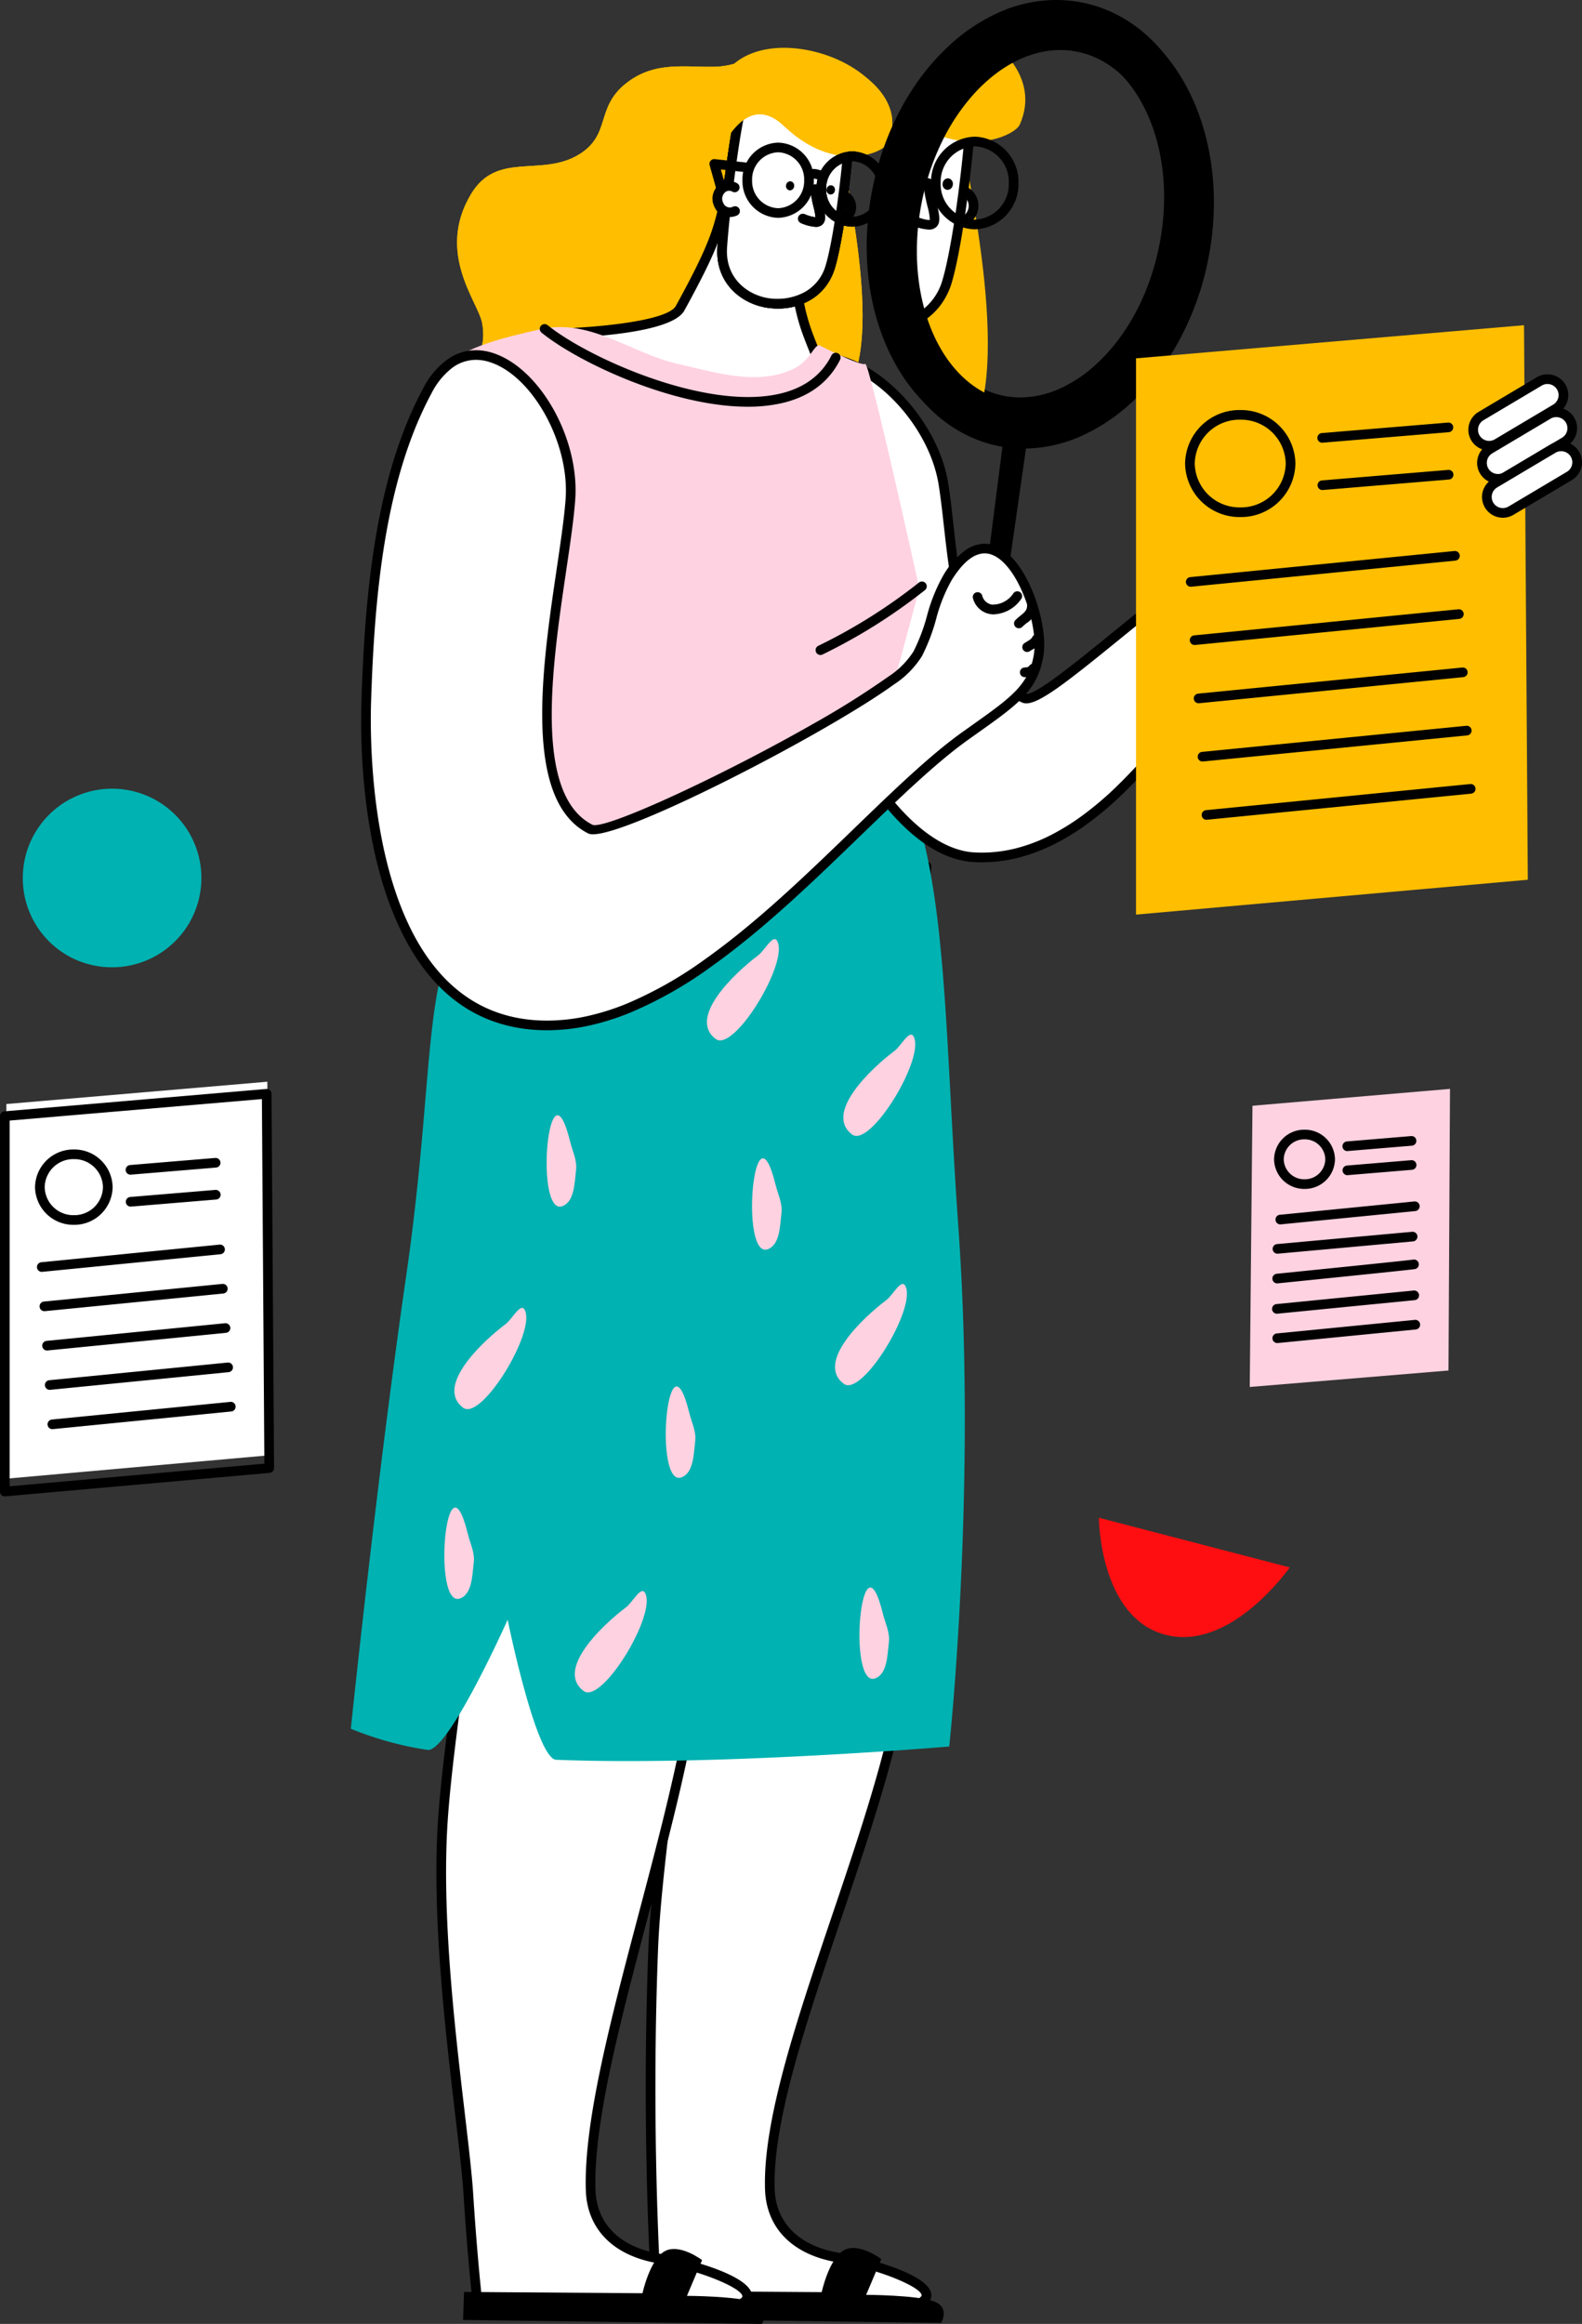 <svg xmlns="http://www.w3.org/2000/svg" xmlns:xlink="http://www.w3.org/1999/xlink" width="320" height="470" viewBox="0 0 320 470">
    <rect x="0" y="0" width="320" height="470" fill="#333333" stroke="none"/>
    <defs>
        <clipPath id="clip-path">
            <path id="Shape" d="M0,0H60.987V15.154H0Z" fill="none"/>
        </clipPath>
        <clipPath id="clip-path-2">
            <path id="Shape-2" data-name="Shape" d="M1.073,34.521C-3.306,56.55,6.115,77,22.116,80.2h0c16,3.2,32.527-12.071,36.909-34.1h0C63.4,24.069,53.98,3.621,37.979.424h0A21.737,21.737,0,0,0,33.7,0h0C19.13,0,5.063,14.456,1.073,34.521" transform="translate(0 0)" fill="none"/>
        </clipPath>
        <clipPath id="clip-path-6">
            <path id="Shape-6" data-name="Shape" d="M1.073,34.521C-3.306,56.55,6.115,77,22.116,80.2h0c16,3.2,32.527-12.071,36.909-34.1h0C63.4,24.069,53.98,3.621,37.979.424h0A21.737,21.737,0,0,0,33.7,0h0C19.13,0,5.063,14.456,1.073,34.521Z" transform="translate(0 0)" fill="none"/>
        </clipPath>
        <clipPath id="clip-path-10">
            <path id="Shape-10" data-name="Shape" d="M22.116,80.2c16,3.2,32.527-12.071,36.909-34.1S53.98,3.621,37.979.424A21.737,21.737,0,0,0,33.7,0C19.13,0,5.063,14.456,1.073,34.521-3.306,56.55,6.115,77,22.116,80.2Z" transform="translate(0 0)" fill="none"/>
        </clipPath>
    </defs>
    <g id="Recruiting" transform="translate(0 -0.744)">
        <g id="Сharacter" transform="translate(0 0.744)">
            <path id="Shape-11" data-name="Shape" d="M.039,2.292l.2,2L1.273,6.422,1.139,0Z" transform="translate(91.763 389.078)" fill="#030100"/>
            <g id="Group_111" data-name="Group 111" transform="translate(70.965 0)">
                <path id="Shape-12" data-name="Shape" d="M60.166,0S12.814,8.483,0,10.19c0,0,6.992,128.508,10.851,146.14,1.308,5.97-5.141,42.172-5.943,62.517-1.565,39.722.751,71.992.751,71.992s42.485,3.3,51.66.395-5.876-8.345-15-9.856-13.626-7-13.832-13.876c-.843-28.559,29.577-85.3,27.8-115.763C54.03,113.043,60.166,0,60.166,0" transform="translate(56.265 175.201)" fill="#fff"/>
                <path id="Shape-13" data-name="Shape" d="M42.577,294.383c-15.487,0-35.813-1.58-36.017-1.6a.979.979,0,0,1-.9-.9c-.006-.079-.584-8.239-.967-21.427-.345-11.894-.588-30.341.212-50.674.386-9.8,2.083-23.3,3.58-35.217l0-.031c1.556-12.384,3.026-24.08,2.382-27.022-.876-4-1.978-13.928-3.275-29.506C6.555,115.469,5.38,99.239,4.108,79.77,1.952,46.756.195,14.758,0,11.218A.972.972,0,0,1,.849,10.2C13.413,8.524,60.524.1,60.971.015A1,1,0,0,1,61.143,0a.978.978,0,0,1,.978,1.028c-.015.276-1.565,29.1-2.8,61.914-.719,19.127-1.2,35.972-1.423,50.067-.281,17.592-.166,30.931.343,39.648.931,15.955-6.843,38.969-14.362,61.224l0,0c-7.116,21.062-13.837,40.957-13.434,54.562.2,6.878,4.949,11.6,13.017,12.943,3.627.6,18.347,4,18.666,8.456.1,1.411-1.088,2.519-3.535,3.292C55.985,293.964,50.6,294.383,42.577,294.383ZM60.1,2.152C55.523,2.97,14.982,10.194,2,12.01,2.725,25.12,9.166,140.57,12.783,157.1c.716,3.272-.638,14.044-2.353,27.682l-.008.063c-1.49,11.865-3.178,25.312-3.561,35.018-1.4,35.615.332,65.43.694,71.045,3.455.255,21.4,1.528,35.282,1.528,7.647,0,12.747-.388,15.163-1.152,1.819-.577,2.188-1.13,2.176-1.294-.119-1.665-8.564-5.267-17.037-6.671C34.064,281.8,28.725,276.4,28.491,268.5c-.413-13.954,6.362-34.009,13.535-55.242,7.46-22.081,15.173-44.915,14.264-60.491C54.176,116.546,59.49,13.753,60.1,2.152Z" transform="translate(55.287 174.225)"/>
                <path id="Shape-14" data-name="Shape" d="M0,14.347.2,8.686l36.09.249s1.478-6.808,4.49-8.48,7.564,1.79,7.564,1.79L45.279,9.478s10.326.043,13.708,1.319,1.447,4.357,1.447,4.357Z" transform="translate(58.953 454.641)"/>
                <path id="Shape-15" data-name="Shape" d="M61.89,0S14.539,8.483,1.723,10.192l4.512,136.53S1.382,176.66.314,192.944c-1.74,26.49,4.286,61.431,5.175,75.483.827,13.1,1.894,22.412,1.894,22.412s42.486,3.3,51.659.4-5.873-8.346-15-9.856c-9.123-1.525-13.628-7-13.832-13.878-.845-28.545,23.835-87.6,22.057-118.066C50.014,110.742,61.89,0,61.89,0" transform="translate(18.293 175.406)" fill="#fff"/>
                <path id="Shape-16" data-name="Shape" d="M44.307,294.383c-15.493,0-35.819-1.58-36.022-1.6a.977.977,0,0,1-.9-.862c-.01-.078-1.086-9.581-1.9-22.46-.249-3.93-.912-9.583-1.68-16.129l-.019-.159v0c-2-16.99-4.728-40.257-3.476-59.319,1.039-15.841,5.718-44.986,5.917-46.219L1.724,11.2a.975.975,0,0,1,.846-1C15.234,8.512,62.259.095,62.7.015A1.023,1.023,0,0,1,62.867,0a.976.976,0,0,1,.973,1.08c-.029.271-3,28.041-5.687,60.738-1.546,18.789-2.684,35.364-3.382,49.265-.871,17.348-1.054,30.562-.546,39.273.933,15.992-5.339,39.731-11.4,62.688-5.685,21.517-11.054,41.839-10.652,55.4.2,6.879,4.949,11.6,13.016,12.945,3.626.6,18.346,3.99,18.666,8.455.1,1.411-1.09,2.519-3.535,3.293C57.711,293.965,52.325,294.383,44.307,294.383ZM61.759,2.165c-10.575,1.885-46.014,8.167-58.053,9.85L8.189,147.667a.9.9,0,0,1-.012.187c-.048.3-4.864,30.176-5.911,46.13-1.24,18.881,1.48,42.044,3.467,58.957v.019c.779,6.639,1.452,12.37,1.706,16.382.662,10.487,1.481,18.572,1.8,21.561,3.468.255,21.473,1.53,35.328,1.531,7.64,0,12.737-.387,15.152-1.151,1.822-.578,2.19-1.131,2.177-1.3-.118-1.665-8.563-5.267-17.036-6.67C35.79,281.8,30.45,276.4,30.215,268.5c-.41-13.846,4.994-34.3,10.714-55.955l.008-.031c6.023-22.8,12.251-46.374,11.335-62.048-.483-8.276-.345-20.6.409-36.628.615-13.064,1.641-28.658,3.051-46.349C58.225,36.225,61.19,7.589,61.759,2.165Z" transform="translate(17.315 174.43)"/>
                <g id="Group" transform="translate(22.705 454.846)">
                    <path id="Shape-17" data-name="Shape" d="M0,0H60.987V15.154H0Z" transform="translate(0 0)" fill="none"/>
                    <g id="Group-2" data-name="Group" transform="translate(0 0)" clip-path="url(#clip-path)">
                        <path id="Shape-18" data-name="Shape" d="M0,14.348.2,8.686l36.09.263s1.477-6.819,4.49-8.493,7.564,1.791,7.564,1.791L45.281,9.478s10.326.044,13.707,1.335,1.449,4.342,1.449,4.342Z" transform="translate(0 0)"/>
                    </g>
                </g>
                <path id="Shape-19" data-name="Shape" d="M99.486.575C121.607,17.788,119.1,53.9,122.884,106.9s-1.841,105.15-1.841,105.15-46.762,3.99-79.509,2.684c-4.076-.161-9.815-28.31-9.815-28.31S19.706,213.3,15.511,212.741A67.3,67.3,0,0,1,0,208.458s5.21-50.3,11.187-91.525,3.024-61.292,12.723-73.4C32.338,33.021,92.176-5.112,99.486.575" transform="translate(0 141.171)" fill="#00b2b2"/>
                <path id="Shape-20" data-name="Shape" d="M1.782,20.2C-4,15.865,5.752,6.737,10.374,3.272,11.66,2.31,13.363-1.05,14.187.327,16.708,4.534,5.5,22.987,1.782,20.2" transform="translate(72.027 189.933)" fill="#ffd2e1"/>
                <path id="Shape-21" data-name="Shape" d="M1.781,20.195C-4,15.868,5.751,6.736,10.375,3.272,11.659,2.31,13.362-1.05,14.188.326,16.709,4.533,5.5,22.982,1.781,20.195" transform="translate(20.938 264.514)" fill="#ffd2e1"/>
                <path id="Shape-22" data-name="Shape" d="M1.782,20.2C-4,15.865,5.752,6.737,10.374,3.272,11.66,2.31,13.363-1.05,14.189.327,16.708,4.534,5.5,22.985,1.782,20.2" transform="translate(99.614 209.248)" fill="#ffd2e1"/>
                <path id="Shape-23" data-name="Shape" d="M1.783,20.195C-4,15.869,5.751,6.736,10.375,3.272c1.286-.961,2.989-4.321,3.811-2.945C16.708,4.533,5.5,22.982,1.783,20.195" transform="translate(97.934 259.674)" fill="#ffd2e1"/>
                <path id="Shape-24" data-name="Shape" d="M1.782,20.2C-4,15.861,5.751,6.738,10.374,3.276c1.286-.968,2.989-4.327,3.813-2.948C16.709,4.537,5.5,22.99,1.782,20.2" transform="translate(45.298 321.787)" fill="#ffd2e1"/>
                <path id="Shape-25" data-name="Shape" d="M3.187,18.38C-2.538,20.49.362-12.527,4.749,5.3,5.215,7.2,6.188,9.1,5.957,11.038c-.31,2.6-.313,6.435-2.77,7.342" transform="translate(39.604 225.56)" fill="#ffd2e1"/>
                <path id="Shape-26" data-name="Shape" d="M3.188,18.385C-2.539,20.5.363-12.524,4.749,5.3c.467,1.907,1.44,3.8,1.209,5.735-.31,2.6-.313,6.439-2.77,7.349" transform="translate(63.701 280.404)" fill="#ffd2e1"/>
                <path id="Shape-27" data-name="Shape" d="M3.187,18.383C-2.538,20.5.362-12.522,4.749,5.3c.466,1.907,1.438,3.8,1.208,5.735-.31,2.6-.313,6.439-2.77,7.349" transform="translate(18.912 304.897)" fill="#ffd2e1"/>
                <path id="Shape-28" data-name="Shape" d="M3.187,18.379C-2.538,20.491.362-12.528,4.749,5.3,5.215,7.2,6.188,9.1,5.957,11.037c-.31,2.6-.313,6.435-2.77,7.342" transform="translate(81.154 234.27)" fill="#ffd2e1"/>
                <path id="Shape-29" data-name="Shape" d="M3.188,18.377C-2.538,20.489.362-12.53,4.748,5.307c.467,1.892,1.44,3.784,1.208,5.735-.31,2.6-.311,6.425-2.768,7.334" transform="translate(102.88 321.067)" fill="#ffd2e1"/>
                <path id="Shape-30" data-name="Shape" d="M66.419,0c-4.071.16-7.955,2.485-12.111,2.649C48.2,2.888,41.8,1.3,35.83,6.142c-6.055,4.917-2.861,10.277-9.364,14.261-7.6,4.657-16.566-.747-21.818,7.981C-2.542,40.335,6.1,50.263,6.868,54.458,8.36,62.591,2.122,64.677.248,70.209c-.9,2.655.849,5.621,1.884,7.9,5.062,11.13,11.944,15.686,24.021,17.288,10.852,1.439,8.829-13.061,17.627-16.147,8.065-2.828,27.064-3.171,35.169-9.394,9.765-7.5,2.214-41.1.126-52.481C78.851,16.141,64.5,6.115,63.615,5.543" transform="translate(19.683 10.838)" fill="#ffbe00"/>
                <path id="Shape-31" data-name="Shape" d="M66.419,0c-4.071.16-7.955,2.485-12.111,2.649C48.2,2.888,41.8,1.3,35.83,6.142c-6.055,4.917-2.861,10.277-9.364,14.261-7.6,4.657-16.566-.747-21.818,7.981C-2.542,40.335,6.1,50.263,6.868,54.458,8.36,62.591,2.122,64.677.248,70.209c-.9,2.655.849,5.621,1.884,7.9,5.062,11.13,11.944,15.686,24.021,17.288,10.852,1.439,8.829-13.061,17.627-16.147,8.065-2.828,27.064-3.171,35.169-9.394,9.765-7.5,2.214-41.1.126-52.481C78.851,16.141,64.5,6.115,63.615,5.543" transform="translate(19.683 10.838)" fill="#ffbe00"/>
                <path id="Shape-32" data-name="Shape" d="M120.023,30.872c1.133-7.17-7.605-19.566-16.935-5.967-2.623,3.821-11.33,16.674-13.2,17.9C76.2,51.792,56.973,70.488,53.526,68.913c-14.577-6.658-14.02-29.024-16.3-43.313C34.319,7.345,11.1-9.375,1.907,6.1-6.944,21,16.4,99.626,43.461,101.1c29.214,1.594,49.42-42.387,61.369-52.827,3.985-3.481,14.251-11.438,15.192-17.4" transform="translate(82.634 72.265)" fill="#fff"/>
                <path id="Shape-33" data-name="Shape" d="M46,103.1c-.533,0-1.074-.015-1.607-.044C32.809,102.42,23.2,88.864,17.172,77.6,3.723,52.452-3.908,16.609,2.05,6.58a13.779,13.779,0,0,1,4.729-4.9A12.007,12.007,0,0,1,13.031,0a15.373,15.373,0,0,1,2.877.282c10.5,2,21.371,14.218,23.27,26.141.416,2.6.732,5.436,1.068,8.437l0,.03v.005C41.767,48.435,43.487,63.781,54.917,69a.679.679,0,0,0,.2.028c.917,0,3.108-1.3,6.7-3.976,3.093-2.305,6.671-5.215,9.828-7.782l.365-.3.061-.05c5.907-4.8,12.6-10.244,18.262-13.959,1.568-1.029,9.589-12.753,12.224-16.605l.706-1.032a17.769,17.769,0,0,1,5.111-5.2,8.192,8.192,0,0,1,4.3-1.306,7.051,7.051,0,0,1,2.608.5c4.681,1.858,7.393,8.228,6.691,12.681-.883,5.582-8.949,12.411-13.768,16.491-.631.535-1.24,1.051-1.749,1.495-3.21,2.8-7.111,8.2-11.628,14.455l-.013.018c-2.9,4.008-6.177,8.551-9.677,12.942A117.253,117.253,0,0,1,73.813,89.916a68.483,68.483,0,0,1-6.3,5.271,48.447,48.447,0,0,1-6.731,4.174,36.087,36.087,0,0,1-7.169,2.746A30.276,30.276,0,0,1,46,103.1ZM13.032,1.953A10.193,10.193,0,0,0,8.2,3.109,11.609,11.609,0,0,0,3.731,7.575c-5.574,9.381,2.221,44.9,15.165,69.107,8.181,15.293,17.273,23.966,25.6,24.421.494.027.995.04,1.489.04a28.413,28.413,0,0,0,7.27-.963A34.461,34.461,0,0,0,60.132,97.5a47.011,47.011,0,0,0,6.48-4.07A67.232,67.232,0,0,0,72.7,88.293a116.387,116.387,0,0,0,11-12.215c3.408-4.287,6.618-8.73,9.45-12.65l.08-.111c4.592-6.356,8.558-11.846,11.939-14.8.507-.444,1.121-.964,1.77-1.514,4.31-3.65,12.333-10.445,13.1-15.308.566-3.575-1.753-9.085-5.482-10.564a5.165,5.165,0,0,0-1.916-.375,6.6,6.6,0,0,0-3.873,1.432,17.373,17.373,0,0,0-3.892,4.243l-.705,1.03C98.525,35.717,93.069,43.507,91.41,44.6c-5.6,3.673-12.272,9.1-18.162,13.889l0,0c-5.47,4.448-9.2,7.416-12.063,9.426-3,2.1-4.909,3.04-6.2,3.04a2.051,2.051,0,0,1-.875-.179c-12.439-5.681-14.3-22.309-15.8-35.67-.333-2.979-.647-5.793-1.061-8.375C35.464,15.528,25.321,4.065,15.542,2.2A13.45,13.45,0,0,0,13.032,1.953Z" transform="translate(81.65 71.295)"/>
                <path id="Shape-34" data-name="Shape" d="M57.744,36.3c-1.847-5.477-1.865-8.582-2.189-12.7C54.848,14.624,53.8,5.043,53.8,5.043L43.5,0c-3.614,14.951-1.707,14.658-11.247,32.027C29.667,36.74,6.308,37.139,6.308,37.139S.966,51.84.641,53.345c-7.291,33.761,50,53.314,50,53.314l18.8-42.736s-9.85-22.145-11.7-27.623" transform="translate(34.347 30.313)" fill="#fff"/>
                <path id="Shape-35" data-name="Shape" d="M51.61,108.608a.981.981,0,0,1-.316-.051A133.089,133.089,0,0,1,23.325,94.443C5.42,82.283-2.421,68.338.651,54.114c.346-1.6,5.65-16.185,5.7-16.332a.971.971,0,0,1,.9-.644c8.812-.151,23.421-1.534,25.106-4.6,7.226-13.157,7.83-16.126,9.292-23.3.418-2.059.991-4.879,1.863-8.487a.973.973,0,0,1,.535-.654A.988.988,0,0,1,44.9.1L55.2,5.142a.972.972,0,0,1,.54.77l0,.019c.109,1.01,1.088,10.109,1.755,18.566l.112,1.5v0a38.356,38.356,0,0,0,2.028,10.966C61.3,41.916,69.612,60.7,71.261,64.418l.037.083a.966.966,0,0,1,0,.789l-18.8,42.737A.979.979,0,0,1,51.61,108.608ZM45.134,2.388c-.693,2.95-1.156,5.224-1.564,7.231l0,.011c-1.5,7.381-2.127,10.436-9.491,23.841-2.577,4.694-20.638,5.476-26.112,5.6C6.2,43.939,2.8,53.429,2.561,54.526a26.144,26.144,0,0,0-.082,10.826,30.568,30.568,0,0,0,3.916,9.7C9.7,80.5,14.863,85.818,21.736,90.861a115.952,115.952,0,0,0,17.885,10.607c5.454,2.648,9.832,4.335,11.462,4.937L69.337,64.9c-2.3-5.179-9.916-22.455-11.554-27.315a39.944,39.944,0,0,1-2.128-11.452l-.11-1.482c-.6-7.59-1.448-15.691-1.694-17.994L45.134,2.388Z" transform="translate(33.382 29.337)"/>
                <path id="Shape-36" data-name="Shape" d="M0,4.694C2.783,6.821,5.645,2.521,3.3.518A2.307,2.307,0,0,0,1.237.077" transform="translate(97.054 39.393)" fill="#fff"/>
                <path id="Shape-37" data-name="Shape" d="M2.547,7.219A3.561,3.561,0,0,1,.383,6.447.976.976,0,1,1,1.571,4.9,1.408,1.408,0,0,0,3.69,4.65a1.717,1.717,0,0,0-.047-2.413A1.335,1.335,0,0,0,2.462,2a.975.975,0,1,1-.5-1.886A3.255,3.255,0,0,1,4.914.755a3.63,3.63,0,0,1,.3,5.122A3.419,3.419,0,0,1,2.547,7.219" transform="translate(96.076 38.414)"/>
                <path id="Shape-38" data-name="Shape" d="M26.209,7.722c-.764,15.791-2.936,29.362-4.33,33.925C19.893,48.139,13.688,49.6,9.4,48.991,4.883,48.355-.445,44.723.03,37.713.578,29.576,2.895,11.875,4.076,8.841S8.4,2.588,12.748.7c5.8-2.521,13.691,2.252,13.462,7.025" transform="translate(75.099 12.305)" fill="#fff"/>
                <path id="Shape-39" data-name="Shape" d="M12.236,51.063a14.274,14.274,0,0,1-1.992-.139C4.975,50.181-.467,46.013.032,38.614c.531-7.866,2.85-25.92,4.11-29.16C5.5,5.974,9.02,2.646,13.337.769A9.67,9.67,0,0,1,17.216,0a12.555,12.555,0,0,1,7.038,2.244c2.558,1.762,4.02,4.189,3.91,6.492-.786,16.273-3.03,29.774-4.373,34.162a11.693,11.693,0,0,1-1.877,3.71,10.746,10.746,0,0,1-2.77,2.536A12.8,12.8,0,0,1,12.236,51.063ZM17.23,1.945a7.751,7.751,0,0,0-3.113.614c-3.856,1.675-6.979,4.588-8.152,7.6-1.1,2.817-3.415,20.148-3.984,28.585-.416,6.157,4.133,9.628,8.536,10.247a11.457,11.457,0,0,0,1.6.108,11.541,11.541,0,0,0,5.575-1.376,8.952,8.952,0,0,0,4.234-5.394c1.312-4.3,3.51-17.587,4.289-33.688.078-1.623-1.069-3.414-3.068-4.792A10.568,10.568,0,0,0,17.23,1.945Z" transform="translate(74.12 11.338)"/>
                <path id="Shape-40" data-name="Shape" d="M26.209,7.722c-.764,15.791-2.936,29.362-4.33,33.925C19.893,48.139,13.688,49.6,9.4,48.991,4.883,48.355-.445,44.723.03,37.713.578,29.576,2.895,11.875,4.076,8.841S8.4,2.588,12.748.7c5.8-2.521,13.691,2.252,13.462,7.025" transform="translate(75.099 12.305)" fill="#fff"/>
                <path id="Shape-41" data-name="Shape" d="M12.236,51.063a14.274,14.274,0,0,1-1.992-.139C4.975,50.181-.467,46.013.032,38.614c.531-7.866,2.85-25.92,4.11-29.16C5.5,5.974,9.02,2.646,13.337.769A9.67,9.67,0,0,1,17.216,0a12.555,12.555,0,0,1,7.038,2.244c2.558,1.762,4.02,4.189,3.91,6.492-.786,16.273-3.03,29.774-4.373,34.162a11.693,11.693,0,0,1-1.877,3.71,10.746,10.746,0,0,1-2.77,2.536A12.8,12.8,0,0,1,12.236,51.063ZM17.23,1.945a7.751,7.751,0,0,0-3.113.614c-3.856,1.675-6.979,4.588-8.152,7.6-1.1,2.817-3.415,20.148-3.984,28.585-.416,6.157,4.133,9.628,8.536,10.247a11.457,11.457,0,0,0,1.6.108,11.541,11.541,0,0,0,5.575-1.376,8.952,8.952,0,0,0,4.234-5.394c1.312-4.3,3.51-17.587,4.289-33.688.078-1.623-1.069-3.414-3.068-4.792A10.568,10.568,0,0,0,17.23,1.945Z" transform="translate(74.12 11.338)"/>
                <path id="Shape-42" data-name="Shape" d="M26.209,7.722c-.764,15.791-2.936,29.362-4.33,33.925C19.893,48.139,13.688,49.6,9.4,48.991,4.883,48.355-.445,44.723.03,37.713.578,29.576,2.895,11.875,4.076,8.841S8.4,2.588,12.748.7c5.8-2.521,13.691,2.252,13.462,7.025" transform="translate(75.099 12.305)" fill="#fff"/>
                <path id="Shape-43" data-name="Shape" d="M12.236,51.063a14.274,14.274,0,0,1-1.992-.139C4.975,50.181-.467,46.013.032,38.614c.531-7.866,2.85-25.92,4.11-29.16C5.5,5.974,9.02,2.646,13.337.769A9.67,9.67,0,0,1,17.216,0a12.555,12.555,0,0,1,7.038,2.244c2.558,1.762,4.02,4.189,3.91,6.492-.786,16.273-3.03,29.774-4.373,34.162a11.693,11.693,0,0,1-1.877,3.71,10.746,10.746,0,0,1-2.77,2.536A12.8,12.8,0,0,1,12.236,51.063ZM17.23,1.945a7.751,7.751,0,0,0-3.113.614c-3.856,1.675-6.979,4.588-8.152,7.6-1.1,2.817-3.415,20.148-3.984,28.585-.416,6.157,4.133,9.628,8.536,10.247a11.457,11.457,0,0,0,1.6.108,11.541,11.541,0,0,0,5.575-1.376,8.952,8.952,0,0,0,4.234-5.394c1.312-4.3,3.51-17.587,4.289-33.688.078-1.623-1.069-3.414-3.068-4.792A10.568,10.568,0,0,0,17.23,1.945Z" transform="translate(74.12 11.338)"/>
                <path id="Shape-44" data-name="Shape" d="M3.569,8.575A8.966,8.966,0,0,1,.627,7.827a.976.976,0,1,1,.7-1.822,7.79,7.79,0,0,0,2.189.62A12.168,12.168,0,0,0,3.15,4.662a30.584,30.584,0,0,1-.677-3.576A.977.977,0,0,1,4.415.864a28.485,28.485,0,0,0,.636,3.35c.428,1.816.736,3.127-.179,3.927a1.9,1.9,0,0,1-1.3.434" transform="translate(90.468 37.309)"/>
                <path id="Shape-45" data-name="Shape" d="M3.569,8.575A8.966,8.966,0,0,1,.627,7.827a.976.976,0,1,1,.7-1.822,7.79,7.79,0,0,0,2.189.62A12.168,12.168,0,0,0,3.15,4.662a30.584,30.584,0,0,1-.677-3.576A.977.977,0,0,1,4.415.864a28.485,28.485,0,0,0,.636,3.35c.428,1.816.736,3.127-.179,3.927a1.9,1.9,0,0,1-1.3.434" transform="translate(90.468 37.309)"/>
                <path id="Shape-46" data-name="Shape" d="M1.637,1.04A.879.879,0,0,0,.955.007a.88.88,0,0,0-.945.8A.879.879,0,0,0,.692,1.842a.88.88,0,0,0,.945-.8" transform="translate(88.028 36.66)"/>
                <path id="Shape-47" data-name="Shape" d="M1.636,1.04A.878.878,0,0,0,.954.007a.878.878,0,0,0-.943.8.877.877,0,0,0,.68,1.033.88.88,0,0,0,.945-.8" transform="translate(96.256 37.483)"/>
                <path id="Shape-48" data-name="Shape" d="M1.636,1.04A.878.878,0,0,0,.954.007a.878.878,0,0,0-.943.8.877.877,0,0,0,.68,1.033.88.88,0,0,0,.945-.8" transform="translate(96.256 37.483)"/>
                <path id="Shape-49" data-name="Shape" d="M3.557,5.077C.333,6.455-1.38,1.583,1.385.219A2.307,2.307,0,0,1,3.495.3" transform="translate(74.154 37.608)" fill="#fff"/>
                <path id="Shape-50" data-name="Shape" d="M3.437,7.267A3.34,3.34,0,0,1,.379,5.212,3.631,3.631,0,0,1,1.931.322a3.262,3.262,0,0,1,3.014.1A.976.976,0,1,1,4,2.13a1.321,1.321,0,0,0-1.2-.059,1.716,1.716,0,0,0-.642,2.323,1.411,1.411,0,0,0,2,.763.976.976,0,1,1,.77,1.794,3.782,3.782,0,0,1-1.483.315" transform="translate(73.176 36.631)"/>
                <path id="Shape-51" data-name="Shape" d="M1.081,1.233c.028-.136.053-.273.081-.409" transform="translate(93.98 44.14)" fill="#6294e5"/>
                <path id="Shape-52" data-name="Shape" d="M39.272,18.537c-.926,2.067-10.836,6.3-20.892-3.3S3.131,27.064,1.573,26.832c-3.938-.585.256-10.577,4.481-19.782,6.939-15.117,39.882-3.4,33.218,11.487" transform="translate(69.374 10.346)" fill="#ffbe00"/>
                <path id="Shape-53" data-name="Shape" d="M39.272,18.537c-.926,2.067-10.836,6.3-20.892-3.3S3.131,27.064,1.573,26.832c-3.938-.585.256-10.577,4.481-19.782,6.939-15.117,39.882-3.4,33.218,11.487" transform="translate(69.374 10.346)" fill="#ffbe00"/>
                <path id="Shape-54" data-name="Shape" d="M39.273,18.537c-.927,2.067-10.836,6.3-20.892-3.3S3.131,27.064,1.574,26.832c-3.939-.585.256-10.577,4.481-19.782C13-8.067,45.936,3.646,39.273,18.537" transform="translate(68.585 9.669)" fill="#ffbe00"/>
                <path id="Shape-55" data-name="Shape" d="M9.074,22.852C1.5,7.732,10.721,4.209,27.8.421,37.813-1.8,46.248,5.4,55.417,7.431c6.716,1.489,16.093,4.653,23.5,1,3.2-1.581,3.8-4.246,5.063-4.8,0,0,8.609,4.384,9.4,3.82.813-.579,10.957,45.435,10.957,45.435L95.9,84.294s-12.395,17.4-21.294,25.015c-5.9,5.046-13.063,10.061-20.6,12.151-57.326,15.9-56.92-54.324-51.961-93.935" transform="translate(10.664 66.145)" fill="#ffd2e1"/>
                <path id="Shape-56" data-name="Shape" d="M7.219,15.213A7.429,7.429,0,0,1,0,7.606,7.428,7.428,0,0,1,7.219,0a7.427,7.427,0,0,1,7.217,7.606A7.428,7.428,0,0,1,7.219,15.213Zm0-13.262A5.476,5.476,0,0,0,1.954,7.606a5.477,5.477,0,0,0,5.265,5.656,5.476,5.476,0,0,0,5.263-5.656A5.476,5.476,0,0,0,7.219,1.951Z" transform="translate(79.215 28.847)"/>
                <path id="Shape-57" data-name="Shape" d="M7.219,15.214A7.429,7.429,0,0,1,0,7.607,7.429,7.429,0,0,1,7.219,0a7.429,7.429,0,0,1,7.218,7.607A7.429,7.429,0,0,1,7.219,15.214Zm0-13.263A5.477,5.477,0,0,0,1.954,7.607a5.477,5.477,0,0,0,5.265,5.656,5.477,5.477,0,0,0,5.265-5.656A5.477,5.477,0,0,0,7.219,1.951Z" transform="translate(94.193 30.626)"/>
                <path id="Shape-58" data-name="Shape" d="M7.219,15.214A7.429,7.429,0,0,1,0,7.607,7.429,7.429,0,0,1,7.219,0a7.429,7.429,0,0,1,7.218,7.607A7.429,7.429,0,0,1,7.219,15.214Zm0-13.263A5.477,5.477,0,0,0,1.954,7.607a5.477,5.477,0,0,0,5.265,5.656,5.477,5.477,0,0,0,5.265-5.656A5.477,5.477,0,0,0,7.219,1.951Z" transform="translate(94.193 30.626)"/>
                <path id="Shape-59" data-name="Shape" d="M7.219,15.214A7.429,7.429,0,0,1,0,7.607,7.429,7.429,0,0,1,7.219,0a7.429,7.429,0,0,1,7.218,7.607A7.429,7.429,0,0,1,7.219,15.214Zm0-13.263A5.477,5.477,0,0,0,1.954,7.607a5.477,5.477,0,0,0,5.265,5.656,5.477,5.477,0,0,0,5.265-5.656A5.477,5.477,0,0,0,7.219,1.951Z" transform="translate(94.193 30.626)"/>
                <path id="Shape-60" data-name="Shape" d="M3.111,2.385a.967.967,0,0,1-.505-.142,2.47,2.47,0,0,0-1.168-.289.932.932,0,0,1-1.3-.329A1.015,1.015,0,0,1,.491.258c.974-.612,2.633.019,3.128.318a.975.975,0,0,1-.508,1.809" transform="translate(92.052 34.173)"/>
                <path id="Shape-61" data-name="Shape" d="M2.31,6.706a.976.976,0,0,1-.94-.713L.036,1.238A.975.975,0,0,1,1.082.006L8.045.763A.975.975,0,1,1,7.835,2.7L2.307,2.1l.945,3.368A.978.978,0,0,1,2.31,6.706" transform="translate(72.54 32.176)"/>
                <path id="Shape-62" data-name="Shape" d="M31.139,89.684a27.028,27.028,0,0,1-5.251-.518c-9.244-1.839-16.88-8.352-21.5-18.338C0,61.339-1.144,49.739,1.169,38.163S8.99,16.308,16.687,9.226A36.762,36.762,0,0,1,27.143,2.344,28.488,28.488,0,0,1,38.331,0a27.024,27.024,0,0,1,5.255.518c9.245,1.839,16.88,8.351,21.5,18.337,4.387,9.488,5.53,21.089,3.218,32.665s-7.82,21.855-15.517,28.938A36.762,36.762,0,0,1,42.328,87.34,28.5,28.5,0,0,1,31.139,89.684ZM38.392,9.308a19.525,19.525,0,0,0-7.852,1.718A27.52,27.52,0,0,0,23,16.064c-6.257,5.757-10.767,14.251-12.7,23.918S9.278,59.216,12.845,66.931C16.181,74.145,21.46,78.8,27.708,80.046a17.337,17.337,0,0,0,3.371.33,19.533,19.533,0,0,0,7.852-1.717,27.518,27.518,0,0,0,7.543-5.038C52.732,67.86,57.241,59.366,59.17,49.7S60.2,30.47,56.629,22.754c-3.339-7.215-8.618-11.873-14.865-13.115A17.267,17.267,0,0,0,38.392,9.308Z" transform="translate(104.343 0)"/>
                <path id="Shape-63" data-name="Shape" d="M4.476,2.47a.974.974,0,0,1-.638-.236,4.252,4.252,0,0,0-2.467-.188,1,1,0,0,1-.292.066A1.029,1.029,0,0,1,.054,1.461.98.98,0,0,1,.428.331C.815.066,3.742-.427,5.114.755A.975.975,0,0,1,4.476,2.47" transform="translate(112.793 33.318)"/>
                <path id="Shape-64" data-name="Shape" d="M.184,1.142h0Z" transform="translate(89.663 48.416)" fill="#ffbe00"/>
                <path id="Shape-65" data-name="Shape" d="M.979,14.858A.976.976,0,0,1,.54,13.009,110.288,110.288,0,0,0,20.9.213a.976.976,0,1,1,1.22,1.524A112.236,112.236,0,0,1,1.415,14.755a.971.971,0,0,1-.436.1" transform="translate(94.01 117.608)"/>
                <path id="Shape-66" data-name="Shape" d="M42.069,16.721c-15.31,0-34.408-9.053-41.71-14.99A.976.976,0,0,1,1.593.219C9.507,6.651,33.126,17.4,48.2,14.169c5.125-1.1,8.764-3.735,10.814-7.829a.977.977,0,0,1,1.748.873c-2.329,4.65-6.418,7.632-12.153,8.864a31.342,31.342,0,0,1-6.544.644" transform="translate(38.206 65.537)"/>
            </g>
            <path id="Shape-67" data-name="Shape" d="M4.833,0,0,37.8a4.639,4.639,0,0,0,1.963,1.31,3.921,3.921,0,0,0,2.221-.283L9.634.869Z" transform="translate(198.811 83.496)"/>
            <g id="Group_141" data-name="Group 141" transform="translate(181.257 4.95)">
                <g id="Group-3" data-name="Group" transform="translate(0 0)">
                    <path id="Shape-68" data-name="Shape" d="M1.073,34.521C-3.306,56.55,6.115,77,22.116,80.2h0c16,3.2,32.527-12.071,36.909-34.1h0C63.4,24.069,53.98,3.621,37.979.424h0A21.737,21.737,0,0,0,33.7,0h0C19.13,0,5.063,14.456,1.073,34.521" transform="translate(0 0)" fill="none"/>
                    <g id="Group-4" data-name="Group" clip-path="url(#clip-path-2)">
                        <path id="Shape-69" data-name="Shape" d="M83.72,0C78.588.2,73.694,3.146,68.458,3.352c-7.7.3-15.769-1.713-23.294,4.421-7.632,6.221-3.605,13-11.8,18.047-9.577,5.891-20.882-.946-27.5,10.1-9.063,15.125,1.829,27.689,2.8,33C10.538,79.208,2.675,81.847.313,88.848c-1.132,3.359,1.07,7.112,2.374,9.992,6.381,14.085,15.056,19.849,30.28,21.877,13.677,1.821,11.127-16.527,22.219-20.432C65.35,96.706,89.3,96.269,99.516,88.4c12.31-9.488,2.791-52.014.159-66.412C99.392,20.426,81.3,7.739,80.187,7.015" transform="translate(-87.111 -2.606)" fill="#ffbe00"/>
                    </g>
                </g>
                <g id="Group-5" data-name="Group" transform="translate(0 0)">
                    <path id="Shape-70" data-name="Shape" d="M1.073,34.521C-3.306,56.55,6.115,77,22.116,80.2h0c16,3.2,32.527-12.071,36.909-34.1h0C63.4,24.069,53.98,3.621,37.979.424h0A21.737,21.737,0,0,0,33.7,0h0C19.13,0,5.063,14.456,1.073,34.521" transform="translate(0 0)" fill="none"/>
                    <g id="Group-6" data-name="Group" clip-path="url(#clip-path-2)">
                        <path id="Shape-71" data-name="Shape" d="M0,5.939C3.508,8.632,7.115,3.191,4.162.656A2.9,2.9,0,0,0,1.56.1" transform="translate(10.414 33.53)" fill="#fff"/>
                    </g>
                </g>
                <g id="Group-7" data-name="Group" transform="translate(0 0)">
                    <path id="Shape-72" data-name="Shape" d="M1.073,34.521C-3.306,56.55,6.115,77,22.116,80.2h0c16,3.2,32.527-12.071,36.909-34.1h0C63.4,24.069,53.98,3.621,37.979.424h0A21.737,21.737,0,0,0,33.7,0h0C19.13,0,5.063,14.456,1.073,34.521" transform="translate(0 0)" fill="none"/>
                    <g id="Group-8" data-name="Group" clip-path="url(#clip-path-2)">
                        <path id="Shape-73" data-name="Shape" d="M2.919,8.623A4.136,4.136,0,0,1,.382,7.7.978.978,0,0,1,1.57,6.144,2.037,2.037,0,0,0,4.6,5.789,2.43,2.43,0,0,0,4.5,2.38a1.928,1.928,0,0,0-1.718-.355.978.978,0,0,1-.5-1.892A3.838,3.838,0,0,1,5.773.894a4.353,4.353,0,0,1,.339,6.127,4.175,4.175,0,0,1-3.193,1.6" transform="translate(9.437 32.548)"/>
                    </g>
                </g>
                <g id="Group-9" data-name="Group" transform="translate(0 0)">
                    <path id="Shape-74" data-name="Shape" d="M1.073,34.521C-3.306,56.55,6.115,77,22.116,80.2h0c16,3.2,32.527-12.071,36.909-34.1h0C63.4,24.069,53.98,3.621,37.979.424h0A21.737,21.737,0,0,0,33.7,0h0C19.13,0,5.063,14.456,1.073,34.521" transform="translate(0 0)" fill="none"/>
                    <g id="Group-10" data-name="Group" clip-path="url(#clip-path-2)">
                        <path id="Shape-75" data-name="Shape" d="M33.037,9.772c-.962,19.983-3.7,37.156-5.459,42.933C25.078,60.919,17.254,62.762,11.851,62,6.156,61.191-.56,56.6.037,47.724c.691-10.3,3.613-32.7,5.1-36.536S10.586,3.274,16.067.882c7.313-3.19,17.259,2.85,16.97,8.89" transform="translate(-17.261 -0.749)" fill="#fff"/>
                    </g>
                </g>
                <g id="Group-11" data-name="Group" transform="translate(0 0)">
                    <path id="Shape-76" data-name="Shape" d="M1.073,34.521C-3.306,56.55,6.115,77,22.116,80.2h0c16,3.2,32.527-12.071,36.909-34.1h0C63.4,24.069,53.98,3.621,37.979.424h0A21.737,21.737,0,0,0,33.7,0h0C19.13,0,5.063,14.456,1.073,34.521Z" transform="translate(0 0)" fill="none"/>
                    <g id="Group-12" data-name="Group" clip-path="url(#clip-path-6)">
                        <path id="Shape-77" data-name="Shape" d="M15.167,64.109a17.929,17.929,0,0,1-2.473-.173C6.165,63.011-.58,57.826.04,48.626.707,38.687,3.623,15.887,5.205,11.8c1.682-4.345,6.07-8.5,11.45-10.85A11.9,11.9,0,0,1,21.446,0a15.515,15.515,0,0,1,8.727,2.8c3.153,2.179,4.953,5.166,4.816,7.989C34,31.361,31.176,48.419,29.488,53.96a14.537,14.537,0,0,1-2.325,4.611,13.326,13.326,0,0,1-3.432,3.152A15.84,15.84,0,0,1,15.167,64.109ZM21.457,1.95a10.011,10.011,0,0,0-4.022.8C12.516,4.894,8.528,8.635,7.026,12.512c-1.39,3.584-4.32,25.56-5.038,36.247C1.452,56.712,7.3,61.2,12.965,62a14.623,14.623,0,0,0,2.055.14,14.757,14.757,0,0,0,7.163-1.779,11.559,11.559,0,0,0,5.439-6.969c1.659-5.454,4.436-22.306,5.417-42.694.1-2.144-1.385-4.494-3.976-6.286A13.56,13.56,0,0,0,21.457,1.95Z" transform="translate(-18.238 -1.717)"/>
                    </g>
                </g>
                <g id="Group-13" data-name="Group" transform="translate(0 0)">
                    <path id="Shape-78" data-name="Shape" d="M1.073,34.521C-3.306,56.55,6.115,77,22.116,80.2h0c16,3.2,32.527-12.071,36.909-34.1h0C63.4,24.069,53.98,3.621,37.979.424h0A21.737,21.737,0,0,0,33.7,0h0C19.13,0,5.063,14.456,1.073,34.521" transform="translate(0 0)" fill="none"/>
                    <g id="Group-14" data-name="Group" clip-path="url(#clip-path-2)">
                        <path id="Shape-79" data-name="Shape" d="M4.238,10.342a11.106,11.106,0,0,1-3.611-.93.979.979,0,0,1,.7-1.829c2.487.956,3.049.814,3.139.774a13.028,13.028,0,0,0-.5-2.772,38.972,38.972,0,0,1-.848-4.5A.977.977,0,1,1,5.057.866a36.465,36.465,0,0,0,.807,4.271c.52,2.21.894,3.808-.145,4.717a2.161,2.161,0,0,1-1.481.488" transform="translate(2.368 31.149)"/>
                    </g>
                </g>
                <g id="Group-15" data-name="Group" transform="translate(0 0)">
                    <path id="Shape-80" data-name="Shape" d="M1.073,34.521C-3.306,56.55,6.115,77,22.116,80.2h0c16,3.2,32.527-12.071,36.909-34.1h0C63.4,24.069,53.98,3.621,37.979.424h0A21.737,21.737,0,0,0,33.7,0h0C19.13,0,5.063,14.456,1.073,34.521" transform="translate(0 0)" fill="none"/>
                    <g id="Group-16" data-name="Group" clip-path="url(#clip-path-2)">
                        <path id="Shape-81" data-name="Shape" d="M2.063,1.317A1.111,1.111,0,0,0,1.2.009,1.11,1.11,0,0,0,.013,1.024,1.112,1.112,0,0,0,.872,2.331,1.11,1.11,0,0,0,2.063,1.317" transform="translate(9.408 31.113)"/>
                    </g>
                </g>
                <g id="Group-17" data-name="Group" transform="translate(0 0)">
                    <path id="Shape-82" data-name="Shape" d="M1.073,34.521C-3.306,56.55,6.115,77,22.116,80.2h0c16,3.2,32.527-12.071,36.909-34.1h0C63.4,24.069,53.98,3.621,37.979.424h0A21.737,21.737,0,0,0,33.7,0h0C19.13,0,5.063,14.456,1.073,34.521" transform="translate(0 0)" fill="none"/>
                    <g id="Group-18" data-name="Group" clip-path="url(#clip-path-2)">
                        <path id="Shape-83" data-name="Shape" d="M49.5,23.459c-1.166,2.616-13.658,7.977-26.334-4.183S3.949,34.249,1.984,33.956c-4.966-.742.32-13.387,5.647-25.034C16.381-10.208,57.9,4.614,49.5,23.459" transform="translate(-24.477 -3.227)" fill="#ffbe00"/>
                    </g>
                </g>
                <g id="Group-19" data-name="Group" transform="translate(0 0)">
                    <path id="Shape-84" data-name="Shape" d="M22.116,80.2c16,3.2,32.527-12.071,36.909-34.1S53.98,3.621,37.979.424A21.737,21.737,0,0,0,33.7,0C19.13,0,5.063,14.456,1.073,34.521-3.306,56.55,6.115,77,22.116,80.2Z" transform="translate(0 0)" fill="none"/>
                    <g id="Group-20" data-name="Group" clip-path="url(#clip-path-10)">
                        <path id="Shape-85" data-name="Shape" d="M8.843,18.74A9.128,9.128,0,0,1,0,9.371,9.129,9.129,0,0,1,8.843,0a9.129,9.129,0,0,1,8.843,9.371A9.128,9.128,0,0,1,8.843,18.74Zm0-16.783A7.175,7.175,0,0,0,1.953,9.371a7.174,7.174,0,0,0,6.891,7.412,7.174,7.174,0,0,0,6.89-7.412A7.175,7.175,0,0,0,8.843,1.957Z" transform="translate(7.065 22.693)"/>
                    </g>
                </g>
            </g>
            <path id="Shape-86" data-name="Shape" d="M30.959,89.914a26.242,26.242,0,0,1-5.117-.5C7.356,85.715-3.722,62.769,1.148,38.259A58.247,58.247,0,0,1,6.48,22.9a49.84,49.84,0,0,1,8.671-12.109A38.357,38.357,0,0,1,26.136,2.85,28.711,28.711,0,0,1,38.4,0a26.172,26.172,0,0,1,5.114.505c18.487,3.694,29.566,26.64,24.7,51.15A58.2,58.2,0,0,1,62.882,67.02a49.837,49.837,0,0,1-8.672,12.108,38.353,38.353,0,0,1-10.984,7.936A28.714,28.714,0,0,1,30.959,89.914Zm7.322-80.6h0c-6,0-12.147,3.09-17.3,8.7a41.273,41.273,0,0,0-6.571,9.741,50.086,50.086,0,0,0-4.137,12.326C6.405,59.548,14.206,77.573,27.662,80.262a17.515,17.515,0,0,0,3.419.337c6.011,0,12.156-3.09,17.305-8.7a41.256,41.256,0,0,0,6.567-9.741,50.142,50.142,0,0,0,4.135-12.326C62.957,30.366,55.156,12.341,41.7,9.652a17.465,17.465,0,0,0-3.417-.338Z" transform="translate(176.179 0.806)"/>
            <g id="Group-21" data-name="Group" transform="translate(73.051 70.832)">
                <path id="Shape-87" data-name="Shape" d="M136.1,60.411c1.259-8.792-8.077-32.08-18.452-15.406-2.916,4.687-3.383,10.582-6.043,15.418a17.857,17.857,0,0,1-5.44,5.457C90.941,76.9,49.236,97.821,45.4,95.891c-16.212-8.165-5.3-49.057-4.039-66.743C42.7,10.429,22.639-11.724,12.414,7.254,2.57,25.522.725,49.692.069,69.894c-.758,23.274,4.353,63.819,34.456,65.629,32.491,1.956,64.308-42.464,86.591-58.4,9.486-6.786,13.941-9.392,14.988-16.708" transform="translate(0.971 0.968)" fill="#fff"/>
                <path id="Shape-88" data-name="Shape" d="M37.627,137.53c-.744,0-1.48-.022-2.189-.066-13.7-.823-23.683-9.368-29.657-25.4C-.075,96.352-.168,77.995.064,70.832.748,49.81,2.763,25.877,12.525,7.759a16.152,16.152,0,0,1,5.41-6.221A9.857,9.857,0,0,1,23.231,0,10.956,10.956,0,0,1,26.29.446C35.929,3.246,44.2,17.7,43.307,30.185c-.28,3.912-1.033,8.994-1.829,14.375v.007c-2.832,19.14-6.712,45.353,5.336,51.42a1.353,1.353,0,0,0,.443.06c1.339,0,4.594-1.064,9.411-3.078,4.6-1.922,10.277-4.56,16.424-7.629,6.348-3.169,12.688-6.549,18.335-9.773a173.2,173.2,0,0,0,15.144-9.508,17.017,17.017,0,0,0,5.156-5.139,37.421,37.421,0,0,0,2.709-7.123,34.476,34.476,0,0,1,3.361-8.34,16.634,16.634,0,0,1,4.44-5.011,6.837,6.837,0,0,1,3.882-1.311,6.1,6.1,0,0,1,2.09.377c6.364,2.319,10.778,15.419,9.834,22-1.025,7.156-5.11,10.058-13.247,15.839l-2.14,1.524c-6.416,4.59-13.75,11.678-21.513,19.182l-.009.008C91.4,107.477,81.338,117.2,70.694,124.751a81.507,81.507,0,0,1-16.273,9.22,50.716,50.716,0,0,1-8.34,2.624A39.923,39.923,0,0,1,37.627,137.53ZM23.219,1.944a8.048,8.048,0,0,0-4.9,1.7,15.213,15.213,0,0,0-4.072,5.04C4.672,26.448,2.69,50.1,2.014,70.895c-.339,10.434-.314,62.587,33.542,64.623.682.041,1.378.062,2.067.062a38.084,38.084,0,0,0,8.181-.921,49.124,49.124,0,0,0,8.105-2.584,80.338,80.338,0,0,0,15.9-9.082c10.429-7.435,20.343-17.019,29.93-26.286l.047-.046.07-.068c7.792-7.528,15.152-14.639,21.668-19.3l2.145-1.527c7.923-5.628,11.539-8.2,12.445-14.524.818-5.714-3.188-17.935-8.572-19.9a4.165,4.165,0,0,0-1.419-.255c-2.2,0-4.438,1.817-6.667,5.4a32.515,32.515,0,0,0-3.151,7.874,38.668,38.668,0,0,1-2.865,7.5,18.778,18.778,0,0,1-5.722,5.778c-3.218,2.328-8.076,5.377-14.051,8.815C87.9,79.772,81.517,83.212,75.215,86.4c-6.573,3.326-12.592,6.138-17.405,8.131C52.415,96.765,48.74,97.9,46.885,97.9a2.163,2.163,0,0,1-.952-.17c-13.3-6.7-9.306-33.716-6.387-53.444l0-.011.009-.062c.789-5.328,1.534-10.36,1.806-14.166.817-11.466-6.918-25.2-15.616-27.728A9.08,9.08,0,0,0,23.219,1.944Z" transform="translate(0 0)"/>
                <path id="Shape-89" data-name="Shape" d="M4.241,4.626a4.63,4.63,0,0,1-.609-.04,4.352,4.352,0,0,1-3.581-3.2A.975.975,0,0,1,1.9.772,2.44,2.44,0,0,0,3.891,2.653,5.031,5.031,0,0,0,8.181.434.975.975,0,1,1,9.8,1.516a7.129,7.129,0,0,1-5.564,3.11" transform="translate(123.709 48.794)"/>
                <path id="Shape-90" data-name="Shape" d="M.975,5.67A.976.976,0,0,1,.284,4a12.891,12.891,0,0,1,1.008-.882c.936-.757,1.35-1.135,1.35-2.148a.976.976,0,0,1,1.951,0A4.345,4.345,0,0,1,2.521,4.639a10.314,10.314,0,0,0-.855.745.975.975,0,0,1-.691.286" transform="translate(132.071 50.563)"/>
                <path id="Shape-91" data-name="Shape" d="M.977,3.614A.976.976,0,0,1,.436,1.826c.191-.126.377-.239.556-.348C1.57,1.13,1.859.944,2.06.539a.976.976,0,0,1,1.746.871A4.183,4.183,0,0,1,2,3.151c-.156.094-.318.191-.483.3a.972.972,0,0,1-.538.163" transform="translate(133.734 57.414)"/>
                <path id="Shape-92" data-name="Shape" d="M.974,2.734A.976.976,0,0,1,.879.788L1.624.707,2.045.286A.976.976,0,0,1,3.427,1.665l-.489.489a.966.966,0,0,1-.148.12l-.293.2a.976.976,0,0,1-.446.161l-.978.1c-.032,0-.066,0-.1,0" transform="translate(133.245 63.385)"/>
            </g>
            <g id="Group-22" data-name="Group" transform="translate(4.615 159.756)">
                <path id="Shape-93" data-name="Shape" d="M0,17.938A18.061,18.061,0,1,1,18.061,35.874,18,18,0,0,1,0,17.938" transform="translate(0 0)" fill="#00b2b2"/>
                <path id="Shape-94" data-name="Shape" d="M0,0,38.614,10.044s-11.7,16.837-24.835,13.7C.111,20.483,0,0,0,0" transform="translate(217.652 147.199)" fill="#ff0e11"/>
            </g>
            <path id="Shape-95" data-name="Shape" d="M0,4.511V80.28l53.306-4.741L52.79,0Z" transform="translate(1.284 218.773)" fill="#fff"/>
            <g id="Group-23" data-name="Group" transform="translate(0 65.772)">
                <path id="Shape-96" data-name="Shape" d="M.977,82.4A.975.975,0,0,1,0,81.42V5.495a.97.97,0,0,1,.893-.973L53.859,0c.026,0,.053,0,.08,0A.991.991,0,0,1,54.6.254a.982.982,0,0,1,.319.714l.518,75.694a.969.969,0,0,1-.89.978L1.064,82.391C1.033,82.394,1,82.4.977,82.4Zm52-80.359L1.954,6.39V80.355l51.524-4.578Z" transform="translate(0 154.467)"/>
                <path id="Shape-97" data-name="Shape" d="M7.847,15.24A7.746,7.746,0,0,1,0,7.619,7.744,7.744,0,0,1,7.847,0a7.745,7.745,0,0,1,7.848,7.619A7.746,7.746,0,0,1,7.847,15.24Zm0-13.29A5.79,5.79,0,0,0,1.954,7.619a5.791,5.791,0,0,0,5.893,5.669,5.791,5.791,0,0,0,5.893-5.669A5.791,5.791,0,0,0,7.847,1.951Z" transform="translate(7.086 166.704)"/>
                <path id="Shape-98" data-name="Shape" d="M.976,3.383A.976.976,0,0,1,.9,1.435L18.134,0a1,1,0,0,1,1.055.892A.98.98,0,0,1,18.3,1.947L1.058,3.38l-.082,0" transform="translate(25.406 168.416)"/>
                <path id="Shape-99" data-name="Shape" d="M.976,3.383A.976.976,0,0,1,.9,1.435L18.133,0a1,1,0,0,1,1.055.892.98.98,0,0,1-.893,1.055L1.058,3.38l-.082,0" transform="translate(25.436 174.877)"/>
                <path id="Shape-100" data-name="Shape" d="M.976,5.512A.976.976,0,0,1,.882,3.566L36.954,0a.991.991,0,0,1,1.068.876.975.975,0,0,1-.876,1.066L1.073,5.508q-.048,0-.1,0" transform="translate(7.461 185.944)"/>
                <path id="Shape-101" data-name="Shape" d="M.976,5.514A.976.976,0,0,1,.882,3.567L36.955,0a.976.976,0,1,1,.192,1.942L1.073,5.51q-.048,0-.1,0" transform="translate(7.998 193.894)"/>
                <path id="Shape-102" data-name="Shape" d="M.976,5.514A.976.976,0,0,1,.882,3.567L36.954,0a.976.976,0,1,1,.192,1.942L1.073,5.509q-.048,0-.1,0" transform="translate(8.536 201.846)"/>
                <path id="Shape-103" data-name="Shape" d="M.976,5.515A.976.976,0,0,1,.882,3.569L36.955,0a.976.976,0,1,1,.192,1.942L1.073,5.511q-.048,0-.1,0" transform="translate(9.073 209.801)"/>
                <path id="Shape-104" data-name="Shape" d="M.976,5.515A.976.976,0,0,1,.882,3.568L36.954,0a.976.976,0,1,1,.192,1.942L1.073,5.51q-.048,0-.1,0" transform="translate(9.613 217.752)"/>
                <path id="Shape-105" data-name="Shape" d="M.552,3.409,40.506,0,40.2,56.957,0,60.286Z" transform="translate(252.793 154.45)" fill="#ffd2e1"/>
                <path id="Shape-106" data-name="Shape" d="M6.16,11.975A6.083,6.083,0,0,1,0,5.988,6.083,6.083,0,0,1,6.16,0a6.082,6.082,0,0,1,6.158,5.988A6.082,6.082,0,0,1,6.16,11.975Zm0-10.024A4.129,4.129,0,0,0,1.954,5.988,4.129,4.129,0,0,0,6.16,10.024a4.128,4.128,0,0,0,4.2-4.037A4.128,4.128,0,0,0,6.16,1.951Z" transform="translate(257.714 162.705)"/>
                <path id="Shape-107" data-name="Shape" d="M.976,3.034A.976.976,0,0,1,.9,1.086L13.9,0a.962.962,0,0,1,1.056.89.977.977,0,0,1-.893,1.053l-13,1.083-.084,0" transform="translate(271.535 163.994)"/>
                <path id="Shape-108" data-name="Shape" d="M.976,3.031A.976.976,0,0,1,.9,1.083L13.9,0a.983.983,0,0,1,1.056.89.981.981,0,0,1-.893,1.055l-13,1.081-.084,0" transform="translate(271.555 168.87)"/>
                <path id="Shape-109" data-name="Shape" d="M.976,4.639A.976.976,0,0,1,.882,2.692L28.093,0a.985.985,0,0,1,1.07.874.978.978,0,0,1-.877,1.068L1.073,4.634q-.048,0-.1,0" transform="translate(257.996 177.217)"/>
                <path id="Shape-110" data-name="Shape" d="M.975,4.43A.975.975,0,0,1,.887,2.483L28.208,0a.976.976,0,1,1,.178,1.944L1.066,4.425c-.031,0-.06,0-.091,0" transform="translate(257.438 183.352)"/>
                <path id="Shape-111" data-name="Shape" d="M.975,4.823a.975.975,0,0,1-.1-1.945C1.135,2.85,26.7.267,28.487.012a.975.975,0,1,1,.275,1.93C26.934,2.2,2.13,4.712,1.075,4.817a.776.776,0,0,1-.1.006" transform="translate(257.373 188.963)"/>
                <path id="Shape-112" data-name="Shape" d="M.976,4.692A.976.976,0,0,1,.882,2.745L28.661,0A.985.985,0,0,1,29.73.878a.977.977,0,0,1-.876,1.068L1.073,4.687q-.048,0-.1,0" transform="translate(257.306 195.228)"/>
                <path id="Shape-113" data-name="Shape" d="M.976,4.689A.976.976,0,0,1,.882,2.743L28.79,0a.976.976,0,1,1,.192,1.942L1.073,4.685c-.032,0-.066,0-.1,0" transform="translate(257.372 201.168)"/>
                <path id="Shape-114" data-name="Shape" d="M0,6.7,78.481,0l.768,112.153L0,119.2Z" transform="translate(229.79 0)" fill="#ffbe00"/>
                <path id="Shape-115" data-name="Shape" d="M11.156,21.642A11,11,0,0,1,0,10.821,11,11,0,0,1,11.156,0,11.006,11.006,0,0,1,22.314,10.821,11.006,11.006,0,0,1,11.156,21.642Zm0-19.691a9.051,9.051,0,0,0-9.2,8.87,9.051,9.051,0,0,0,9.2,8.87,9.052,9.052,0,0,0,9.2-8.87A9.052,9.052,0,0,0,11.156,1.951Z" transform="translate(239.715 17.156)"/>
                <path id="Shape-116" data-name="Shape" d="M.976,4.073A.976.976,0,0,1,.9,2.125L26.437,0a.975.975,0,1,1,.16,1.944L1.058,4.07l-.082,0" transform="translate(266.46 19.691)"/>
                <path id="Shape-117" data-name="Shape" d="M.976,4.074A.976.976,0,0,1,.9,2.126L26.438,0a.975.975,0,1,1,.16,1.944L1.058,4.071l-.082,0" transform="translate(266.501 29.263)"/>
                <path id="Shape-118" data-name="Shape" d="M.976,7.23A.976.976,0,0,1,.882,5.284L54.331.006a.975.975,0,1,1,.192,1.941L1.073,7.226q-.048,0-.1,0" transform="translate(239.868 45.663)"/>
                <path id="Shape-119" data-name="Shape" d="M.976,7.231A.976.976,0,0,1,.882,5.284L54.331.007a.975.975,0,1,1,.192,1.941L1.073,7.227q-.048,0-.1,0" transform="translate(240.666 57.445)"/>
                <path id="Shape-120" data-name="Shape" d="M.976,7.229A.976.976,0,0,1,.882,5.283L54.332.005a.975.975,0,1,1,.192,1.941L1.073,7.225q-.048,0-.1,0" transform="translate(241.462 69.228)"/>
                <path id="Shape-121" data-name="Shape" d="M.976,7.229A.976.976,0,0,1,.882,5.282L54.332.006a.975.975,0,1,1,.192,1.941L1.073,7.225q-.048,0-.1,0" transform="translate(242.26 81.01)"/>
                <path id="Shape-122" data-name="Shape" d="M.976,7.232A.976.976,0,0,1,.882,5.286L54.331.007a.975.975,0,1,1,.192,1.941L1.073,7.228q-.048,0-.1,0" transform="translate(243.058 92.79)"/>
            </g>
            <g id="Group-24" data-name="Group" transform="translate(297.007 75.709)">
                <path id="Shape-123" data-name="Shape" d="M1.576,7.471,13.374.456a3.224,3.224,0,1,1,3.314,5.531L4.889,13A3.225,3.225,0,1,1,1.576,7.471" transform="translate(0.98 0.974)" fill="#fff"/>
                <path id="Shape-124" data-name="Shape" d="M4.22,15.41A4.227,4.227,0,0,1,.6,13.363,4.2,4.2,0,0,1,2.052,7.607L13.851.593A4.209,4.209,0,0,1,16,0a4.261,4.261,0,0,1,2.055.53,4.205,4.205,0,0,1,1.57,1.515A4.194,4.194,0,0,1,18.17,7.8l-11.8,7.015A4.208,4.208,0,0,1,4.22,15.41ZM16.007,1.952a2.249,2.249,0,0,0-1.151.317L3.058,9.284a2.244,2.244,0,0,0,.6,4.106,2.239,2.239,0,0,0,1.7-.25l11.8-7.015a2.24,2.24,0,0,0,.779-3.078A2.267,2.267,0,0,0,16.007,1.952Z" transform="translate(0 0)"/>
                <path id="Shape-125" data-name="Shape" d="M1.577,7.471,13.376.456a3.224,3.224,0,1,1,3.314,5.531L4.891,13A3.225,3.225,0,1,1,1.577,7.471" transform="translate(2.758 7.671)" fill="#fff"/>
                <path id="Shape-126" data-name="Shape" d="M4.222,15.411a4.26,4.26,0,0,1-1.039-.129A4.192,4.192,0,0,1,2.056,7.608L13.855.592A4.216,4.216,0,0,1,16.007,0a4.263,4.263,0,0,1,2.055.529A4.19,4.19,0,0,1,18.173,7.8l-11.8,7.015A4.214,4.214,0,0,1,4.222,15.411ZM16.01,1.953a2.252,2.252,0,0,0-1.15.316L3.061,9.284a2.245,2.245,0,0,0,.6,4.106,2.3,2.3,0,0,0,.555.068,2.244,2.244,0,0,0,1.151-.318l11.8-7.017a2.24,2.24,0,0,0,.779-3.078A2.263,2.263,0,0,0,16.01,1.953Z" transform="translate(1.777 6.697)"/>
                <path id="Shape-127" data-name="Shape" d="M1.577,7.471,13.376.456a3.224,3.224,0,1,1,3.314,5.531L4.891,13A3.225,3.225,0,1,1,1.577,7.471" transform="translate(3.747 14.565)" fill="#fff"/>
                <path id="Shape-128" data-name="Shape" d="M4.222,15.409h0a4.254,4.254,0,0,1-2.054-.53A4.2,4.2,0,0,1,.6,13.364,4.189,4.189,0,0,1,2.056,7.608L13.855.592A4.21,4.21,0,0,1,16.006,0,4.261,4.261,0,0,1,18.06.529a4.2,4.2,0,0,1,1.57,1.515A4.193,4.193,0,0,1,18.173,7.8l-11.8,7.015A4.216,4.216,0,0,1,4.222,15.409ZM16.009,1.953a2.249,2.249,0,0,0-1.149.316L3.061,9.284a2.24,2.24,0,0,0-.779,3.079,2.258,2.258,0,0,0,3.088.778l11.8-7.017a2.239,2.239,0,0,0,.779-3.079A2.27,2.27,0,0,0,16.009,1.953Z" transform="translate(2.765 13.59)"/>
            </g>
        </g>
    </g>
</svg>
